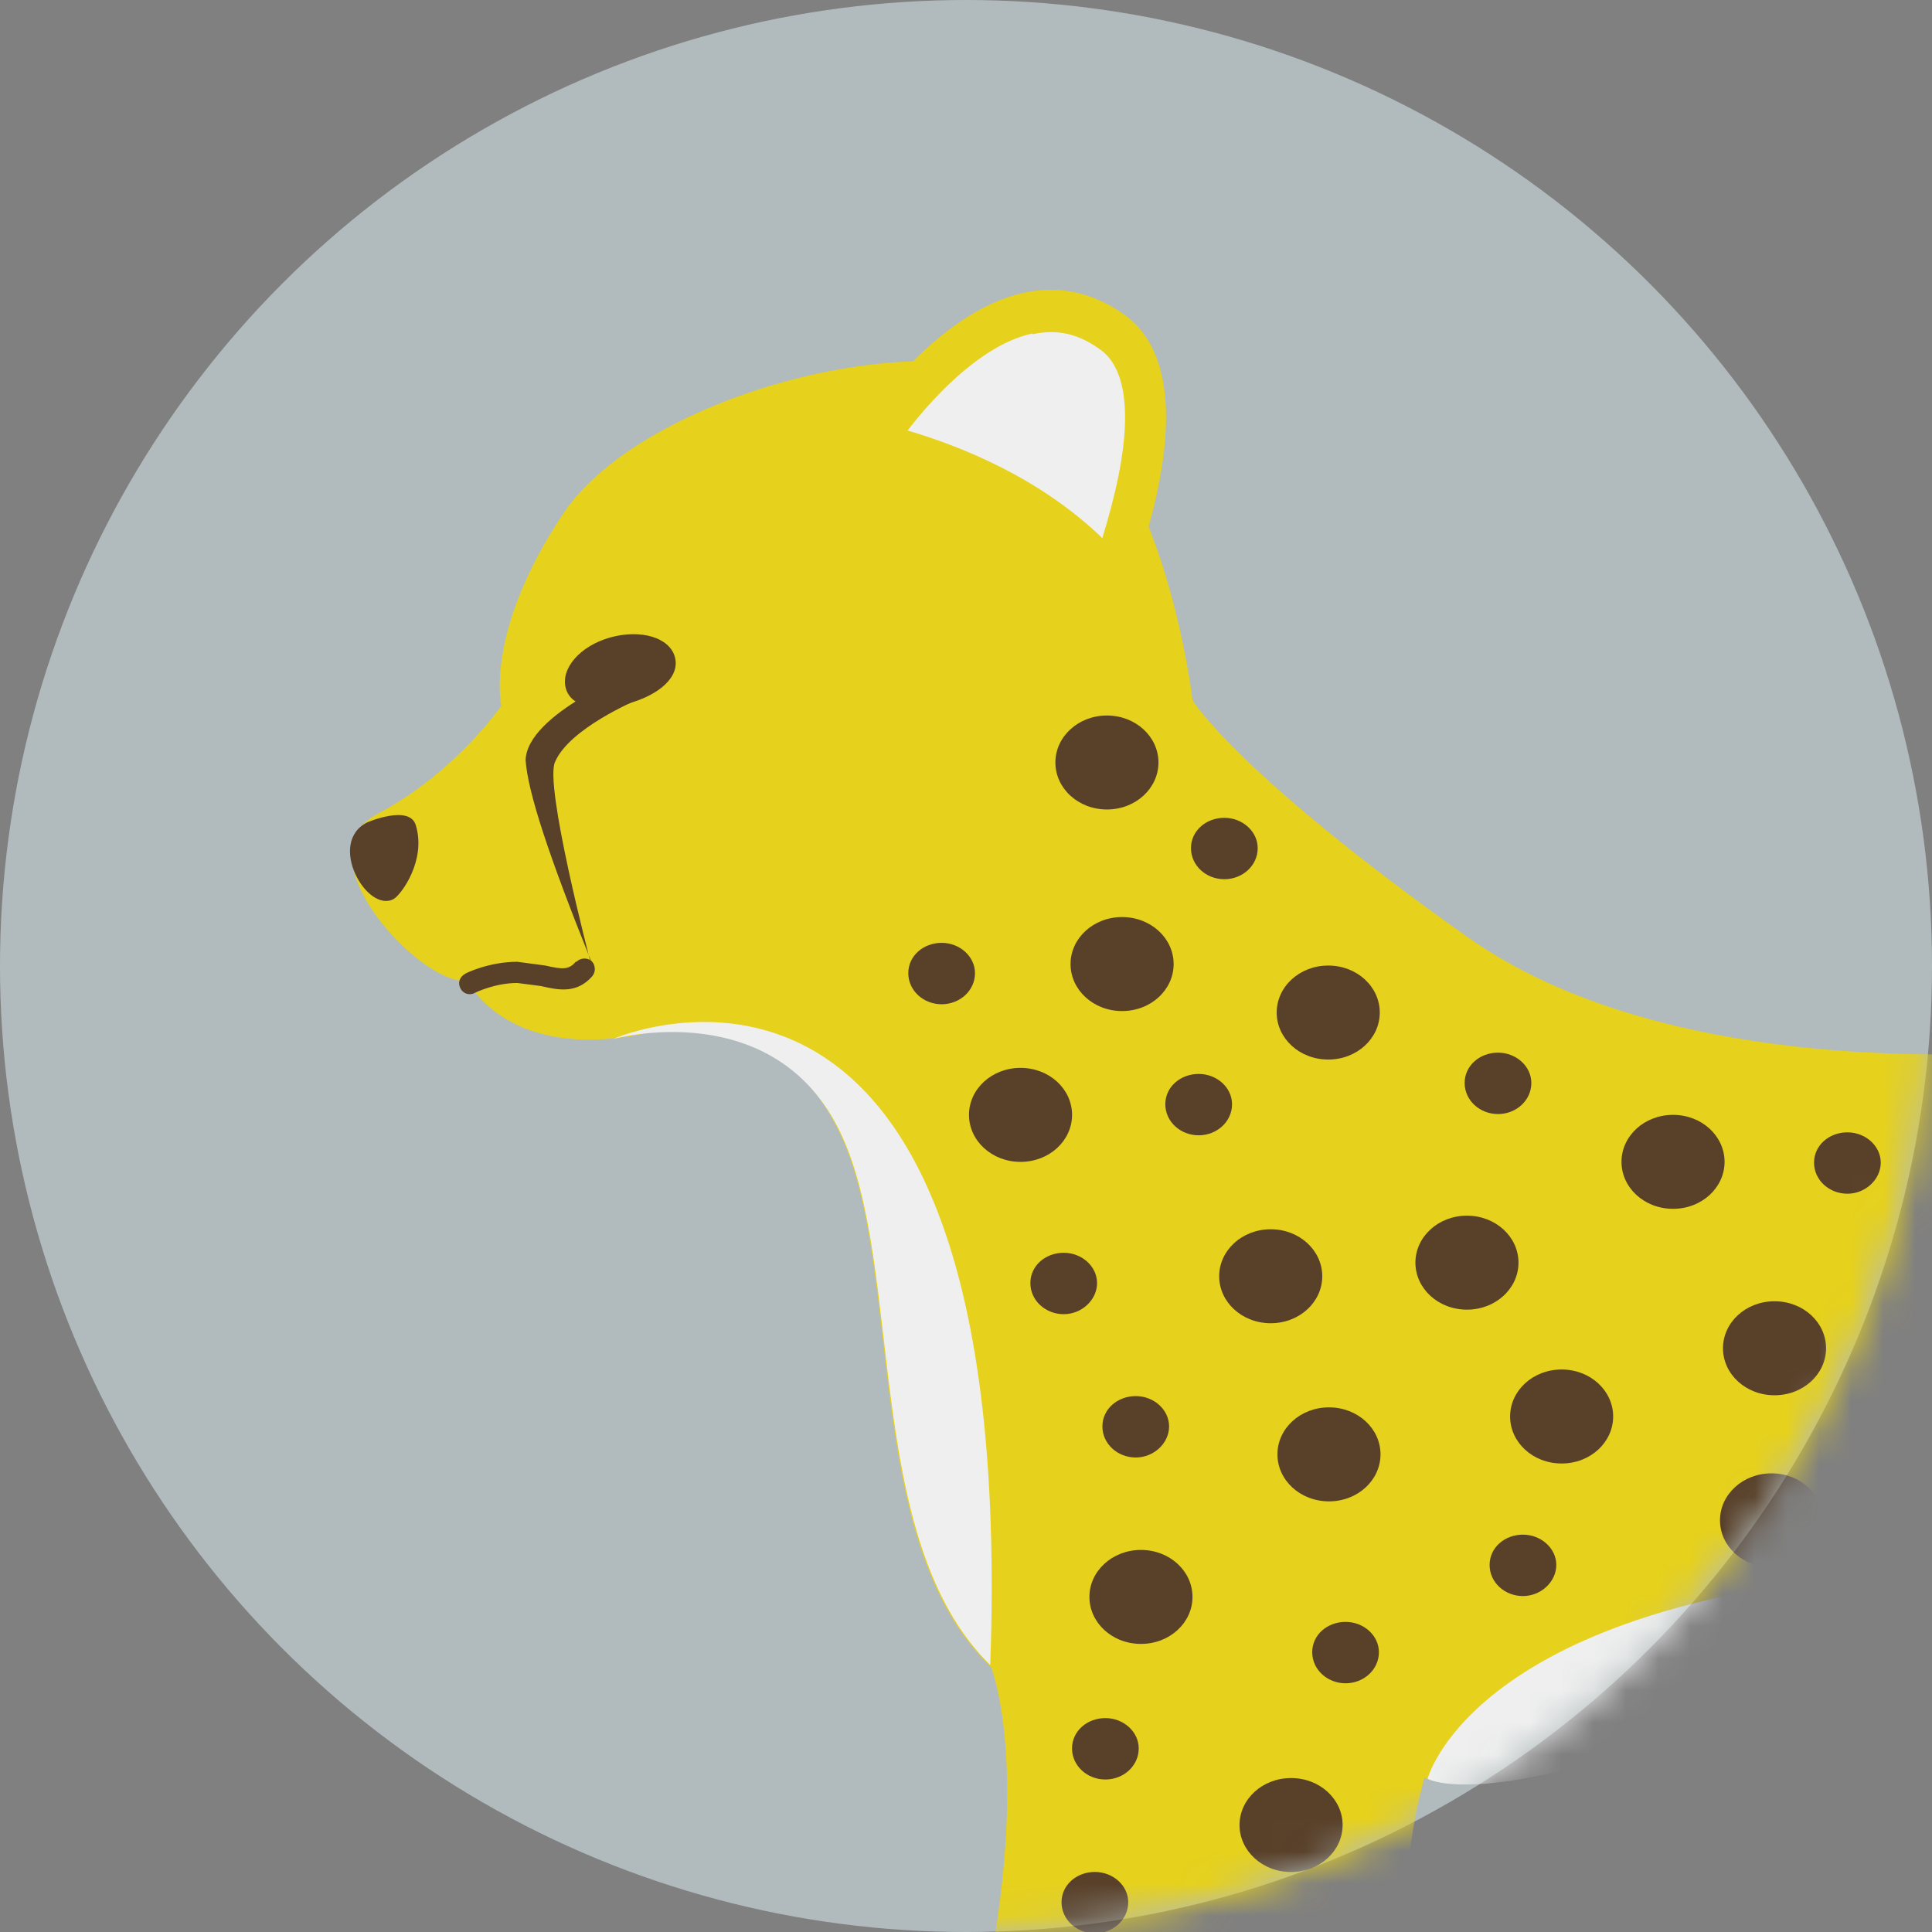 <svg width="60" height="60" viewBox="0 0 60 60" fill="none" xmlns="http://www.w3.org/2000/svg"><rect x="0" y="0" width="60" height="60" fill="#808080" stroke="none"/><circle opacity="0.7" cx="30" cy="30" r="30" fill="#C6D5D8"/><mask id="mask0_1_27679" style="mask-type:alpha" maskUnits="userSpaceOnUse" x="0" y="0" width="60" height="60"><circle cx="30" cy="30" r="30" fill="#D9D9D9"/></mask><g mask="url(#mask0_1_27679)"><path d="M14.582 30.554C14.582 30.554 15.782 32.907 19.854 32.131C19.854 32.131 24.044 30.86 26.091 35.214C28.162 39.568 26.609 48.63 31.316 52.231C33.176 53.666 34.4 56.444 34.4 56.444L40.001 68.141C40.001 68.141 41.154 70.566 40.707 72.425C40.26 74.284 39.177 74.896 38.848 74.896C38.518 74.896 38.212 74.449 37.483 74.449C36.518 74.449 35.153 75.296 35.153 77.273C35.153 79.25 37.977 78.921 38.566 78.921H41.578C41.578 78.921 44.002 79.038 45.109 75.649C46.215 72.26 46.356 71.813 46.356 71.813C46.356 71.813 46.992 69.977 46.262 68.494C45.556 67.011 42.402 61.975 44.238 55.196C44.238 55.196 45.367 56.632 61.584 48.912C63.914 47.924 66.338 49.806 66.338 49.806C66.338 49.806 67.162 54.89 72.364 59.315C77.565 63.716 80.131 61.363 80.954 65.505C81.778 69.648 81.849 70.566 81.849 70.566C81.849 70.566 82.578 75.108 81.096 74.755C79.636 74.425 79.424 74.52 79.048 74.52C78.671 74.52 76.059 75.508 77.918 78.215C78.483 79.062 79.801 78.921 79.801 78.921H82.672C82.672 78.921 87.403 79.18 87.427 74.402C87.427 69.624 86.132 65.976 86.415 63.387C86.697 60.821 88.227 58.185 85.826 55.432C83.426 52.678 83.355 49.995 83.261 47.429C83.143 44.864 84.391 30.93 71.352 30.93C69.351 30.93 65.044 32.484 65.044 32.484C65.044 32.484 52.664 34.155 45.532 29.071C38.401 24.011 37.036 21.751 37.036 21.751C37.036 21.751 36.188 14.314 32.587 12.078C29.01 9.842 19.972 12.243 17.5 15.938C15.029 19.633 15.57 21.916 15.57 21.916C15.57 21.916 14.135 24.011 11.711 25.282C9.31 26.576 13.029 30.554 14.464 30.46L14.582 30.554Z" fill="#E6D11C"/><path d="M30.753 51.709C30.753 51.709 33.413 57.899 26.776 73.574C26.776 73.574 26.305 74.327 25.458 74.327C24.61 74.327 24.563 74.045 23.857 74.045C23.433 74.045 21.174 74.233 21.174 77.269C21.174 77.269 21.103 78.941 24.304 78.941H27.599C27.599 78.941 29.906 78.846 31.059 76.163C32.212 73.48 36.12 62.7 36.12 62.7L37.579 59.194L34.025 51.85L30.73 51.709H30.753Z" fill="#E6D11C"/><path d="M34.657 19.184C34.657 19.184 37.976 11.959 34.916 9.77C30.468 6.616 26.043 14.171 26.043 14.171C26.043 14.171 31.856 14.948 34.681 19.161L34.657 19.184Z" fill="#E6D11C"/><path d="M32.068 10.357C30.609 10.662 29.15 12.122 28.185 13.369C29.856 13.864 32.28 14.829 34.233 16.711C34.61 15.488 34.94 14.122 34.94 12.969C34.94 12.028 34.728 11.251 34.163 10.851C33.48 10.357 32.821 10.215 32.068 10.38V10.357Z" fill="#EFEFEF"/><path d="M44.335 55.24C44.335 55.24 47.442 57.123 63.329 48.721C46.053 48.58 44.335 55.24 44.335 55.24Z" fill="#EFEFEF"/><path d="M26.117 35.211C28.094 39.377 26.776 47.803 30.753 51.71C31.648 26.691 19.032 32.269 19.032 32.269C19.032 32.269 24.069 30.857 26.117 35.211Z" fill="#EFEFEF"/><path d="M34.07 39.848C34.07 40.365 33.599 40.813 33.035 40.813C32.47 40.813 31.999 40.389 31.999 39.848C31.999 39.306 32.47 38.906 33.035 38.906C33.599 38.906 34.07 39.33 34.07 39.848Z" fill="#584029"/><path d="M41.064 39.635C41.064 40.435 40.358 41.094 39.464 41.094C38.569 41.094 37.863 40.435 37.863 39.635C37.863 38.835 38.569 38.176 39.464 38.176C40.358 38.176 41.064 38.835 41.064 39.635Z" fill="#584029"/><path d="M33.294 34.623C33.294 35.423 32.588 36.083 31.693 36.083C30.799 36.083 30.093 35.423 30.093 34.623C30.093 33.823 30.799 33.164 31.693 33.164C32.588 33.164 33.294 33.823 33.294 34.623Z" fill="#584029"/><path d="M35.977 23.68C35.977 24.48 35.271 25.139 34.377 25.139C33.483 25.139 32.776 24.48 32.776 23.68C32.776 22.88 33.483 22.221 34.377 22.221C35.271 22.221 35.977 22.88 35.977 23.68Z" fill="#584029"/><path d="M38.262 34.293C38.262 34.834 37.791 35.258 37.226 35.258C36.661 35.258 36.19 34.834 36.19 34.293C36.19 33.752 36.661 33.352 37.226 33.352C37.791 33.352 38.262 33.775 38.262 34.293Z" fill="#584029"/><path d="M30.279 30.223C30.279 30.764 29.808 31.188 29.244 31.188C28.679 31.188 28.208 30.764 28.208 30.223C28.208 29.681 28.679 29.281 29.244 29.281C29.808 29.281 30.279 29.705 30.279 30.223Z" fill="#584029"/><path d="M39.059 26.34C39.059 26.881 38.588 27.305 38.023 27.305C37.458 27.305 36.987 26.881 36.987 26.34C36.987 25.799 37.458 25.398 38.023 25.398C38.588 25.398 39.059 25.822 39.059 26.34Z" fill="#584029"/><path d="M42.85 31.446C42.85 32.246 42.144 32.905 41.25 32.905C40.355 32.905 39.649 32.246 39.649 31.446C39.649 30.645 40.355 29.986 41.25 29.986C42.144 29.986 42.85 30.645 42.85 31.446Z" fill="#584029"/><path d="M36.448 29.94C36.448 30.74 35.742 31.399 34.847 31.399C33.953 31.399 33.247 30.74 33.247 29.94C33.247 29.14 33.953 28.48 34.847 28.48C35.742 28.48 36.448 29.14 36.448 29.94Z" fill="#584029"/><path d="M42.823 51.311C42.823 51.852 42.352 52.276 41.788 52.276C41.223 52.276 40.752 51.852 40.752 51.311C40.752 50.769 41.223 50.369 41.788 50.369C42.352 50.369 42.823 50.793 42.823 51.311Z" fill="#584029"/><path d="M35.364 54.299C35.364 54.84 34.893 55.264 34.329 55.264C33.764 55.264 33.293 54.84 33.293 54.299C33.293 53.758 33.764 53.357 34.329 53.357C34.893 53.357 35.364 53.781 35.364 54.299Z" fill="#584029"/><path d="M35.038 59.076C35.038 59.618 34.567 60.041 34.002 60.041C33.438 60.041 32.967 59.618 32.967 59.076C32.967 58.535 33.438 58.135 34.002 58.135C34.567 58.135 35.038 58.558 35.038 59.076Z" fill="#584029"/><path d="M48.332 48.602C48.332 49.119 47.861 49.567 47.296 49.567C46.731 49.567 46.261 49.143 46.261 48.602C46.261 48.06 46.731 47.66 47.296 47.66C47.861 47.66 48.332 48.084 48.332 48.602Z" fill="#584029"/><path d="M50.098 43.99C50.098 44.791 49.392 45.45 48.498 45.45C47.603 45.45 46.898 44.791 46.898 43.99C46.898 43.19 47.603 42.531 48.498 42.531C49.392 42.531 50.098 43.19 50.098 43.99Z" fill="#584029"/><path d="M47.158 39.213C47.158 40.013 46.452 40.672 45.557 40.672C44.663 40.672 43.957 40.013 43.957 39.213C43.957 38.413 44.663 37.754 45.557 37.754C46.452 37.754 47.158 38.413 47.158 39.213Z" fill="#584029"/><path d="M56.71 41.871C56.71 42.672 56.004 43.331 55.109 43.331C54.215 43.331 53.509 42.672 53.509 41.871C53.509 41.071 54.215 40.412 55.109 40.412C56.004 40.412 56.71 41.071 56.71 41.871Z" fill="#584029"/><path d="M56.617 47.215C56.617 48.015 55.911 48.674 55.017 48.674C54.122 48.674 53.416 48.015 53.416 47.215C53.416 46.415 54.122 45.756 55.017 45.756C55.911 45.756 56.617 46.415 56.617 47.215Z" fill="#584029"/><path d="M36.307 44.299C36.307 44.817 35.837 45.264 35.272 45.264C34.707 45.264 34.236 44.84 34.236 44.299C34.236 43.758 34.707 43.357 35.272 43.357C35.837 43.357 36.307 43.781 36.307 44.299Z" fill="#584029"/><path d="M47.557 33.633C47.557 34.174 47.087 34.598 46.522 34.598C45.957 34.598 45.486 34.174 45.486 33.633C45.486 33.092 45.957 32.691 46.522 32.691C47.087 32.691 47.557 33.115 47.557 33.633Z" fill="#584029"/><path d="M37.034 49.594C37.034 50.394 36.328 51.053 35.434 51.053C34.539 51.053 33.833 50.394 33.833 49.594C33.833 48.794 34.539 48.135 35.434 48.135C36.328 48.135 37.034 48.794 37.034 49.594Z" fill="#584029"/><path d="M41.696 56.678C41.696 57.478 40.99 58.137 40.096 58.137C39.201 58.137 38.495 57.478 38.495 56.678C38.495 55.878 39.201 55.219 40.096 55.219C40.99 55.219 41.696 55.878 41.696 56.678Z" fill="#584029"/><path d="M42.873 45.166C42.873 45.967 42.167 46.626 41.272 46.626C40.378 46.626 39.672 45.967 39.672 45.166C39.672 44.366 40.378 43.707 41.272 43.707C42.167 43.707 42.873 44.366 42.873 45.166Z" fill="#584029"/><path d="M58.408 36.108C58.408 36.625 57.937 37.072 57.373 37.072C56.808 37.072 56.337 36.649 56.337 36.108C56.337 35.566 56.808 35.166 57.373 35.166C57.937 35.166 58.408 35.59 58.408 36.108Z" fill="#584029"/><path d="M53.558 36.082C53.558 36.883 52.852 37.541 51.958 37.541C51.063 37.541 50.357 36.883 50.357 36.082C50.357 35.282 51.063 34.623 51.958 34.623C52.852 34.623 53.558 35.282 53.558 36.082Z" fill="#584029"/><path d="M11.408 25.538C11.408 25.538 12.726 24.973 12.914 25.632C13.243 26.715 12.467 27.774 12.231 27.915C11.408 28.386 10.136 26.173 11.408 25.538Z" fill="#584029"/><path d="M17.878 29.869C17.666 30.127 17.454 30.104 16.936 29.986L16.065 29.869C15.194 29.869 14.465 30.221 14.441 30.245C14.276 30.339 14.206 30.527 14.3 30.692C14.371 30.857 14.582 30.928 14.747 30.834C14.747 30.834 15.359 30.527 16.065 30.527L16.795 30.622C17.313 30.739 17.901 30.881 18.395 30.316C18.513 30.174 18.489 29.963 18.372 29.845C18.23 29.727 18.019 29.751 17.901 29.869H17.878Z" fill="#584029"/><path d="M20.96 20.407C21.125 21.019 20.466 21.584 19.524 21.843C18.583 22.102 17.735 21.984 17.571 21.372C17.406 20.76 18.018 20.054 18.959 19.795C19.901 19.536 20.795 19.795 20.96 20.407Z" fill="#584029"/><path d="M18.347 29.821C17.053 26.596 16.394 24.619 16.323 23.607C16.37 22.148 19.759 20.83 19.759 20.83V21.748C19.759 21.748 17.688 22.619 17.241 23.654C16.888 24.337 18.324 29.821 18.324 29.821H18.347Z" fill="#584029"/></g></svg>